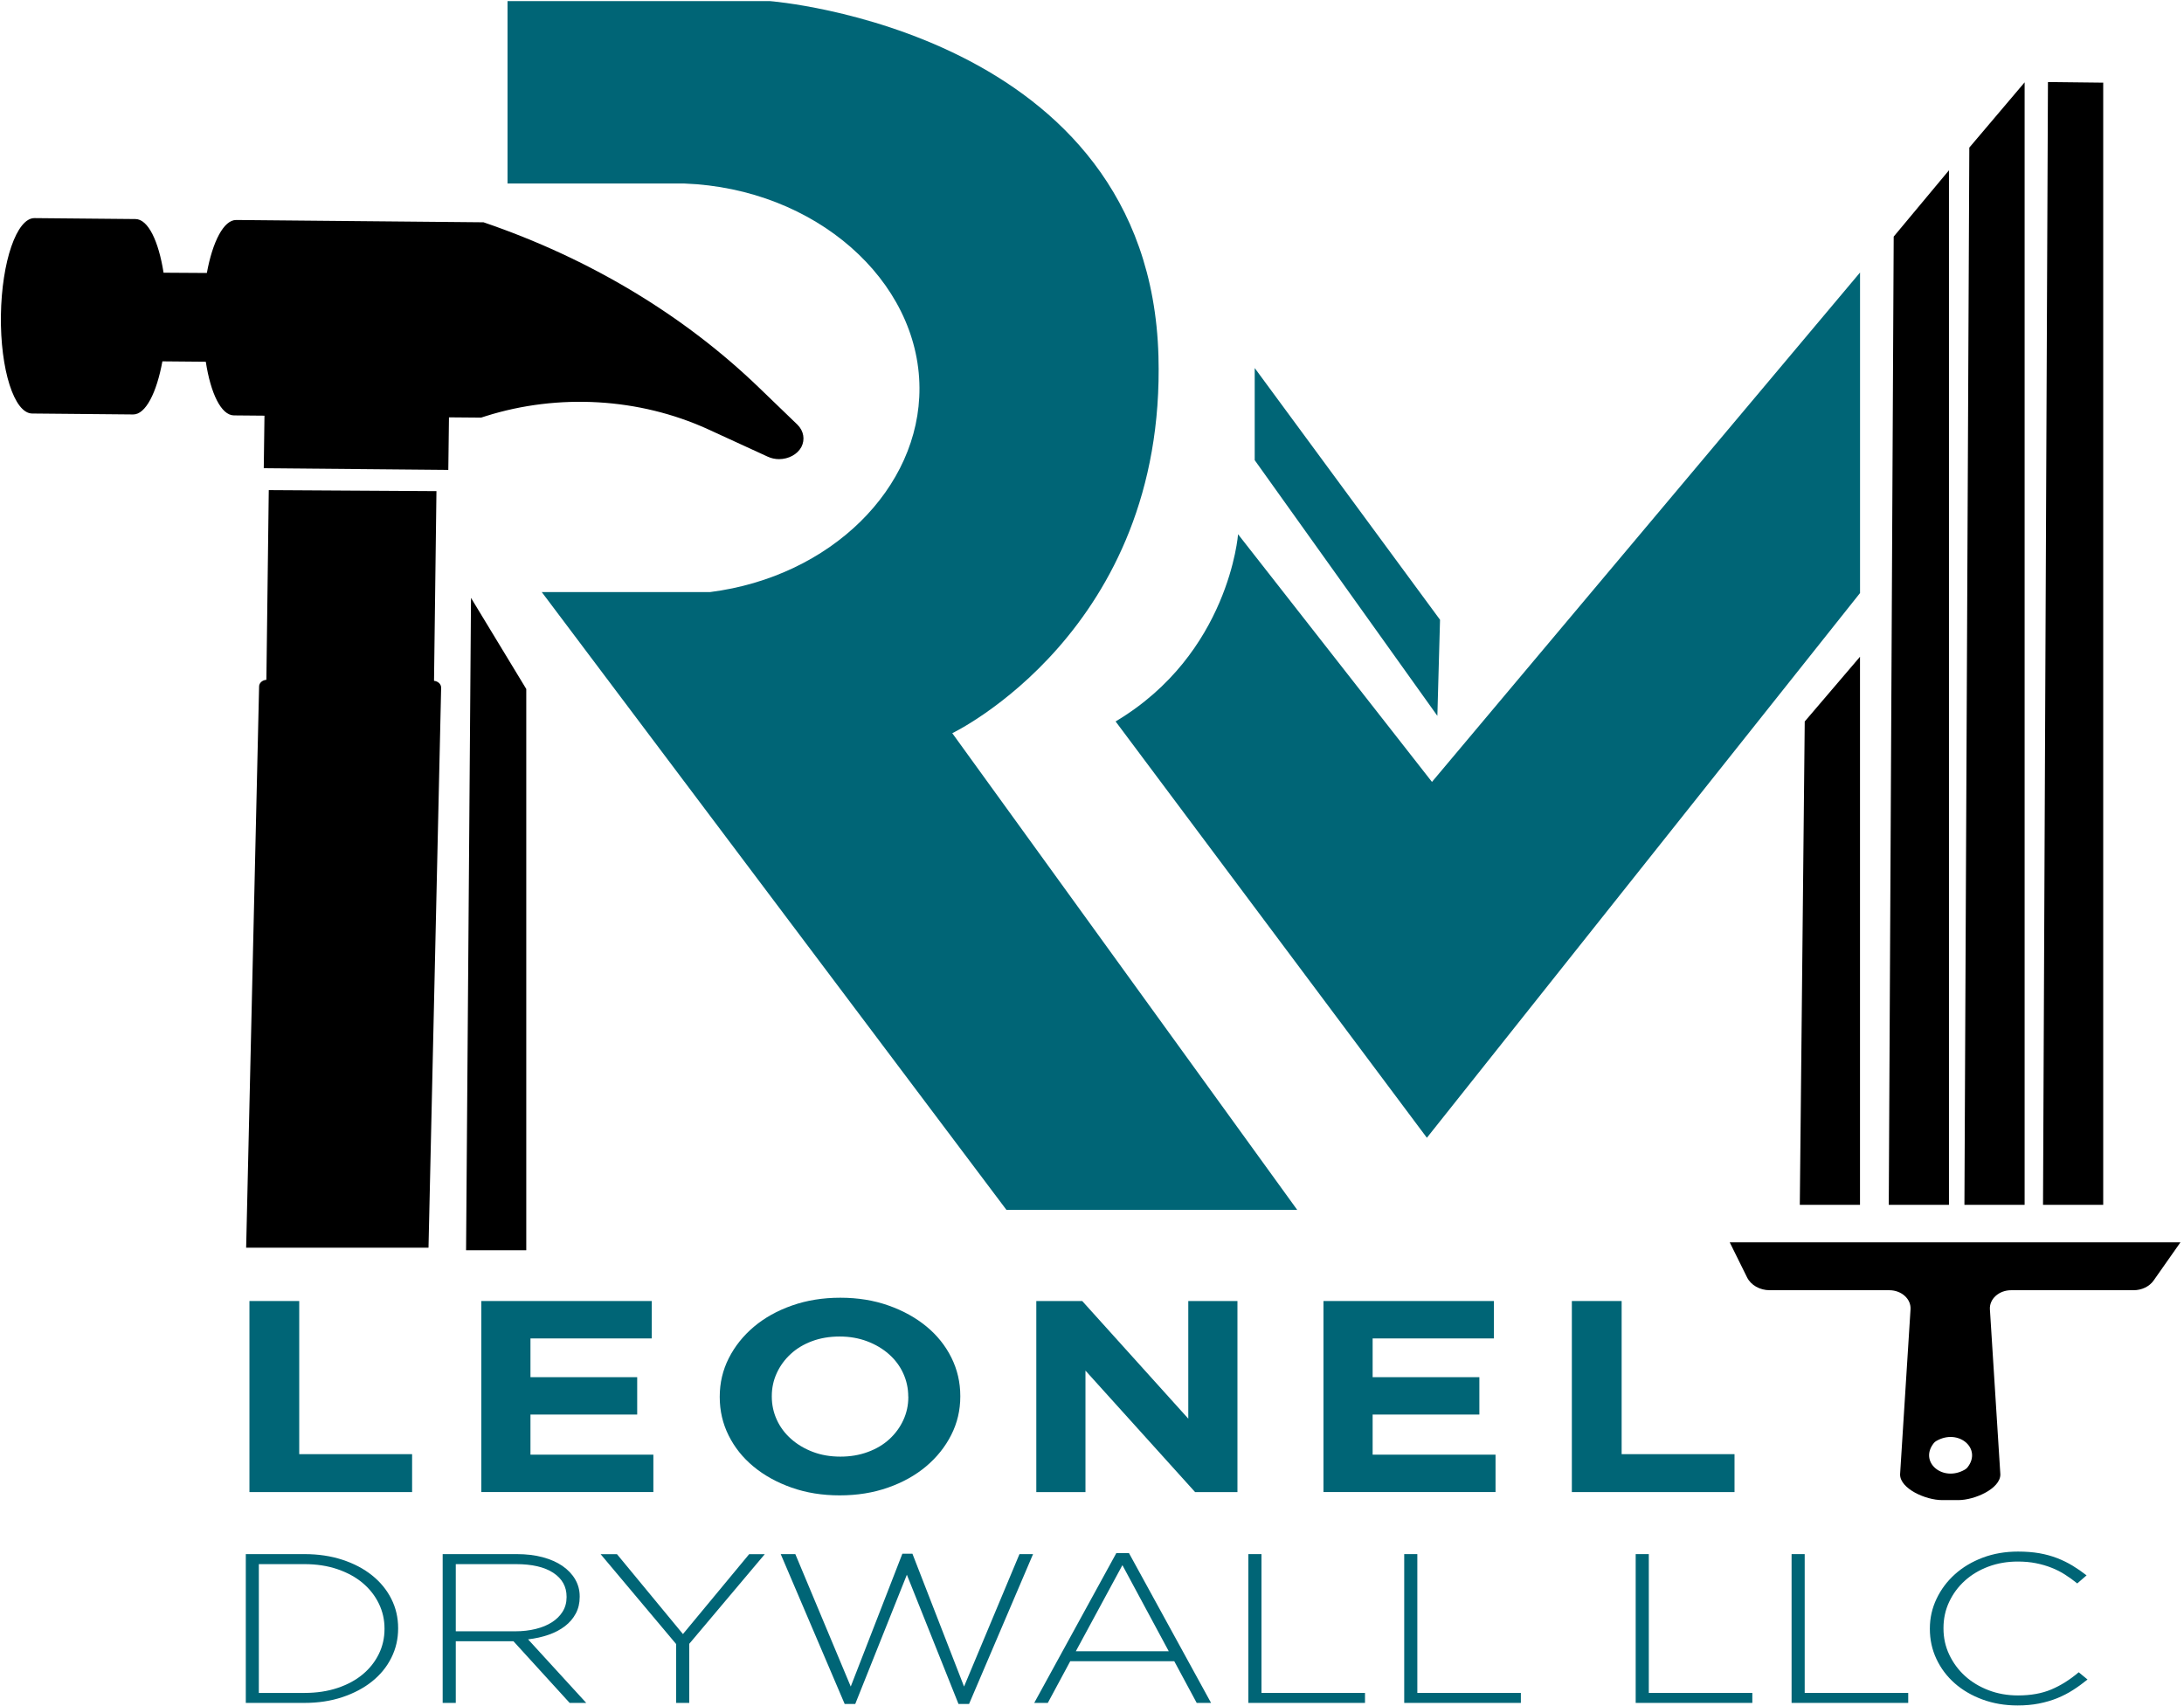<?xml version="1.0" encoding="UTF-8"?> <svg xmlns="http://www.w3.org/2000/svg" width="558" height="436" viewBox="0 0 558 436" fill="none"><path d="M331.43 309.14H257.14L138.42 151.29H181.39C212.32 147.35 235.07 124.66 234.92 99.09C234.77 71.69 208.39 48.14 174.83 46.89H129.67V0.28H196.68C196.68 0.28 293.67 7.72 295.98 91.01C297.92 161.24 243.3 187.34 243.3 187.34L331.43 309.14Z" fill="#006576"></path><path d="M365.86 199.79L316.32 136.51C316.32 136.51 314.07 167.04 285.03 184.34L364.56 290.72L475.23 151.53V69.63" fill="#006576"></path><path d="M367.92 158.36L320.57 94.04V117.58L367.24 182.91L367.92 158.36Z" fill="#006576"></path><path d="M475.22 307.85V167.81L461.1 184.35L459.84 307.85H475.22Z" fill="black"></path><path d="M497.95 307.85V43.51L483.83 60.45L482.57 307.85H497.95Z" fill="black"></path><path d="M517.28 307.85V21.04L503.15 37.71L501.9 307.85H517.28Z" fill="black"></path><path d="M537.36 307.85V21.12L523.24 20.96L521.98 307.85H537.36Z" fill="black"></path><path d="M63.73 381.25V332.43H76.45V371.56H105.29V381.25H63.73Z" fill="#006576"></path><path d="M122.97 381.25V332.43H166.52V341.99H135.53V351.89H162.8V361.44H135.53V371.69H166.93V381.24H122.97V381.25Z" fill="#006576"></path><path d="M243.04 366.64C241.5 369.69 239.36 372.36 236.64 374.66C233.91 376.96 230.66 378.78 226.89 380.1C223.12 381.43 219 382.09 214.54 382.09C210.08 382.09 205.97 381.43 202.23 380.1C198.48 378.78 195.25 376.99 192.52 374.73C189.79 372.48 187.67 369.82 186.16 366.78C184.64 363.74 183.89 360.47 183.89 356.98V356.84C183.89 353.35 184.66 350.09 186.2 347.04C187.74 344 189.88 341.32 192.6 339.02C195.33 336.72 198.58 334.9 202.35 333.58C206.12 332.25 210.24 331.59 214.7 331.59C219.16 331.59 223.26 332.25 227.01 333.58C230.76 334.9 233.99 336.7 236.72 338.95C239.45 341.21 241.57 343.86 243.08 346.9C244.59 349.95 245.35 353.21 245.35 356.7V356.84C245.35 360.33 244.58 363.6 243.04 366.64ZM232.05 356.84C232.05 354.75 231.62 352.77 230.77 350.91C229.92 349.05 228.7 347.42 227.13 346.03C225.56 344.64 223.7 343.53 221.55 342.72C219.4 341.91 217.06 341.5 214.53 341.5C211.94 341.5 209.59 341.9 207.47 342.69C205.35 343.48 203.53 344.57 202.02 345.97C200.5 347.37 199.32 348.98 198.47 350.82C197.62 352.66 197.19 354.62 197.19 356.71V356.85C197.19 358.94 197.62 360.92 198.47 362.78C199.32 364.64 200.54 366.27 202.11 367.66C203.68 369.06 205.53 370.16 207.65 370.97C209.77 371.78 212.12 372.19 214.72 372.19C217.25 372.19 219.59 371.8 221.74 371C223.89 370.21 225.72 369.12 227.24 367.72C228.75 366.33 229.94 364.71 230.79 362.87C231.64 361.03 232.07 359.07 232.07 356.98V356.84H232.05Z" fill="#006576"></path><path d="M305.34 381.25L277.33 350.21V381.25H264.77V332.43H276.5L303.6 362.49V332.43H316.16V381.25H305.34Z" fill="#006576"></path><path d="M338.14 381.25V332.43H381.69V341.99H350.7V351.89H377.97V361.44H350.7V371.69H382.1V381.24H338.14V381.25Z" fill="#006576"></path><path d="M401.6 381.25V332.43H414.32V371.56H443.16V381.25H401.6Z" fill="#006576"></path><path d="M99.98 423.6C98.82 425.92 97.18 427.93 95.06 429.63C92.94 431.33 90.4 432.67 87.47 433.65C84.53 434.63 81.3 435.12 77.79 435.12H62.8V397.1H77.79C81.31 397.1 84.54 397.58 87.47 398.54C90.41 399.5 92.94 400.83 95.06 402.53C97.18 404.23 98.82 406.23 99.98 408.53C101.14 410.83 101.72 413.32 101.72 416V416.11C101.72 418.79 101.14 421.28 99.98 423.6ZM98.24 416.11C98.24 413.86 97.76 411.73 96.79 409.74C95.82 407.74 94.46 406 92.7 404.51C90.94 403.02 88.8 401.84 86.27 400.97C83.74 400.1 80.91 399.66 77.78 399.66H66.13V432.57H77.78C80.91 432.57 83.74 432.14 86.27 431.29C88.8 430.44 90.95 429.27 92.7 427.8C94.46 426.33 95.82 424.6 96.79 422.62C97.76 420.64 98.24 418.51 98.24 416.22V416.11Z" fill="#006576"></path><path d="M145.54 435.12L131.19 419.37H116.45V435.12H113.1V397.1H132.02C134.47 397.1 136.67 397.36 138.65 397.89C140.62 398.42 142.31 399.16 143.7 400.12C145.09 401.08 146.18 402.22 146.95 403.54C147.72 404.86 148.11 406.32 148.11 407.91V408.02C148.11 409.61 147.78 411.03 147.11 412.28C146.44 413.53 145.52 414.61 144.34 415.51C143.16 416.42 141.77 417.15 140.16 417.71C138.55 418.27 136.8 418.66 134.92 418.88L149.78 435.12H145.54ZM144.76 407.99C144.76 405.41 143.63 403.38 141.38 401.89C139.13 400.4 135.94 399.66 131.83 399.66H116.45V416.82H131.64C133.53 416.82 135.27 416.62 136.88 416.22C138.49 415.82 139.87 415.25 141.03 414.5C142.19 413.75 143.1 412.85 143.76 411.78C144.42 410.71 144.76 409.48 144.76 408.1V407.99Z" fill="#006576"></path><path d="M176.1 420.02V435.12H172.75V420.08L153.45 397.11H157.63L174.49 417.53L191.41 397.11H195.4L176.1 420.02Z" fill="#006576"></path><path d="M247.59 435.39H244.89L231.7 402.37L218.51 435.39H215.81L199.47 397.1H203.2L217.36 430.94L230.55 397H233.12L246.31 430.94L260.47 397.1H263.94L247.59 435.39Z" fill="#006576"></path><path d="M305.75 435.12L300.02 424.47H273.44L267.71 435.12H264.24L285.22 396.83H288.44L309.42 435.12H305.75ZM286.77 399.92L274.87 421.92H298.61L286.77 399.92Z" fill="#006576"></path><path d="M318.95 435.12V397.1H322.3V432.57H348.75V435.12H318.95Z" fill="#006576"></path><path d="M358.77 435.12V397.1H362.12V432.57H388.57V435.12H358.77Z" fill="#006576"></path><path d="M417.91 435.12V397.1H421.26V432.57H447.71V435.12H417.91Z" fill="#006576"></path><path d="M457.74 435.12V397.1H461.09V432.57H487.54V435.12H457.74Z" fill="#006576"></path><path d="M529.64 431.83C528.37 432.64 527.02 433.34 525.59 433.92C524.15 434.5 522.6 434.95 520.93 435.28C519.26 435.61 517.43 435.77 515.46 435.77C512.24 435.77 509.26 435.26 506.52 434.25C503.77 433.24 501.4 431.85 499.41 430.1C497.42 428.34 495.86 426.27 494.74 423.88C493.62 421.49 493.07 418.94 493.07 416.22V416.11C493.07 413.43 493.64 410.9 494.78 408.51C495.92 406.12 497.48 404.03 499.48 402.24C501.47 400.45 503.84 399.04 506.59 398C509.33 396.97 512.34 396.45 515.6 396.45C517.62 396.45 519.44 396.6 521.07 396.88C522.7 397.17 524.21 397.59 525.61 398.13C527 398.67 528.31 399.32 529.54 400.06C530.76 400.8 531.95 401.63 533.11 402.53L530.73 404.59C529.74 403.79 528.71 403.05 527.64 402.36C526.57 401.67 525.42 401.08 524.2 400.6C522.98 400.11 521.65 399.72 520.21 399.43C518.77 399.14 517.22 399 515.54 399C512.84 399 510.33 399.43 508.01 400.3C505.69 401.17 503.69 402.37 501.99 403.91C500.29 405.45 498.97 407.25 498 409.31C497.03 411.37 496.55 413.6 496.55 415.99V416.1C496.55 418.49 497.04 420.73 498.03 422.81C499.02 424.89 500.36 426.7 502.05 428.24C503.74 429.78 505.75 430.99 508.07 431.88C510.39 432.77 512.9 433.21 515.6 433.21C518.86 433.21 521.69 432.7 524.09 431.69C526.49 430.68 528.83 429.21 531.1 427.29L533.35 429.14C532.14 430.12 530.91 431.02 529.64 431.83Z" fill="#006576"></path><path fill-rule="evenodd" clip-rule="evenodd" d="M203.75 108.52L194 99.12C174.72 80.51 150.59 66.02 123.54 56.8L60.35 56.21C57.17 56.18 54.32 61.72 52.85 69.75L41.79 69.68C40.52 61.62 37.86 56 34.61 55.97L8.81 55.73C4.27 55.7 0.43 66.84 0.23 80.62C0.06 94.43 3.62 105.63 8.22 105.66L34.02 105.9C37.2 105.93 40.02 100.37 41.49 92.33L52.58 92.43C53.82 100.52 56.51 106.11 59.76 106.14C62.37 106.16 64.97 106.19 67.57 106.21L67.39 119.64L114.54 120.07L114.71 106.64C117.42 106.66 120.15 106.68 122.92 106.71L124.1 106.33C142.68 100.47 163.29 101.69 180.76 109.62L196.14 116.68C197.04 117.1 198.01 117.31 199.02 117.32C201.48 117.31 203.71 116.12 204.74 114.23C205.73 112.32 205.35 110.11 203.75 108.52Z" fill="black"></path><path fill-rule="evenodd" clip-rule="evenodd" d="M109.48 318.81L112.71 175.71C112.71 174.81 111.93 174.07 110.89 173.96L111.51 125.49L68.67 125.23L68.06 173.7C67.03 173.78 66.21 174.5 66.2 175.39L62.89 318.8H109.48V318.81Z" fill="black"></path><path d="M134.46 319.46V176.05L120.34 152.77L119.08 319.46H134.46Z" fill="black"></path><path d="M557.09 317.44H441.94L446.37 326.4C447.35 328.38 449.63 329.67 452.15 329.67H482.7C485.82 329.67 488.3 331.9 488.13 334.56L485.46 376.75C485.46 380.37 491.97 383.3 496.22 383.3H500.32C504.56 383.3 511.08 380.36 511.08 376.75L508.41 334.56C508.24 331.9 510.72 329.67 513.84 329.67H545.11C547.21 329.67 549.16 328.73 550.24 327.19L557.09 317.44ZM502.01 375.51C496.36 378.78 490.23 373.56 494.07 368.74C494.24 368.52 494.47 368.33 494.72 368.19C500.37 364.91 506.5 370.14 502.66 374.97C502.49 375.17 502.27 375.36 502.01 375.51Z" fill="black"></path></svg> 